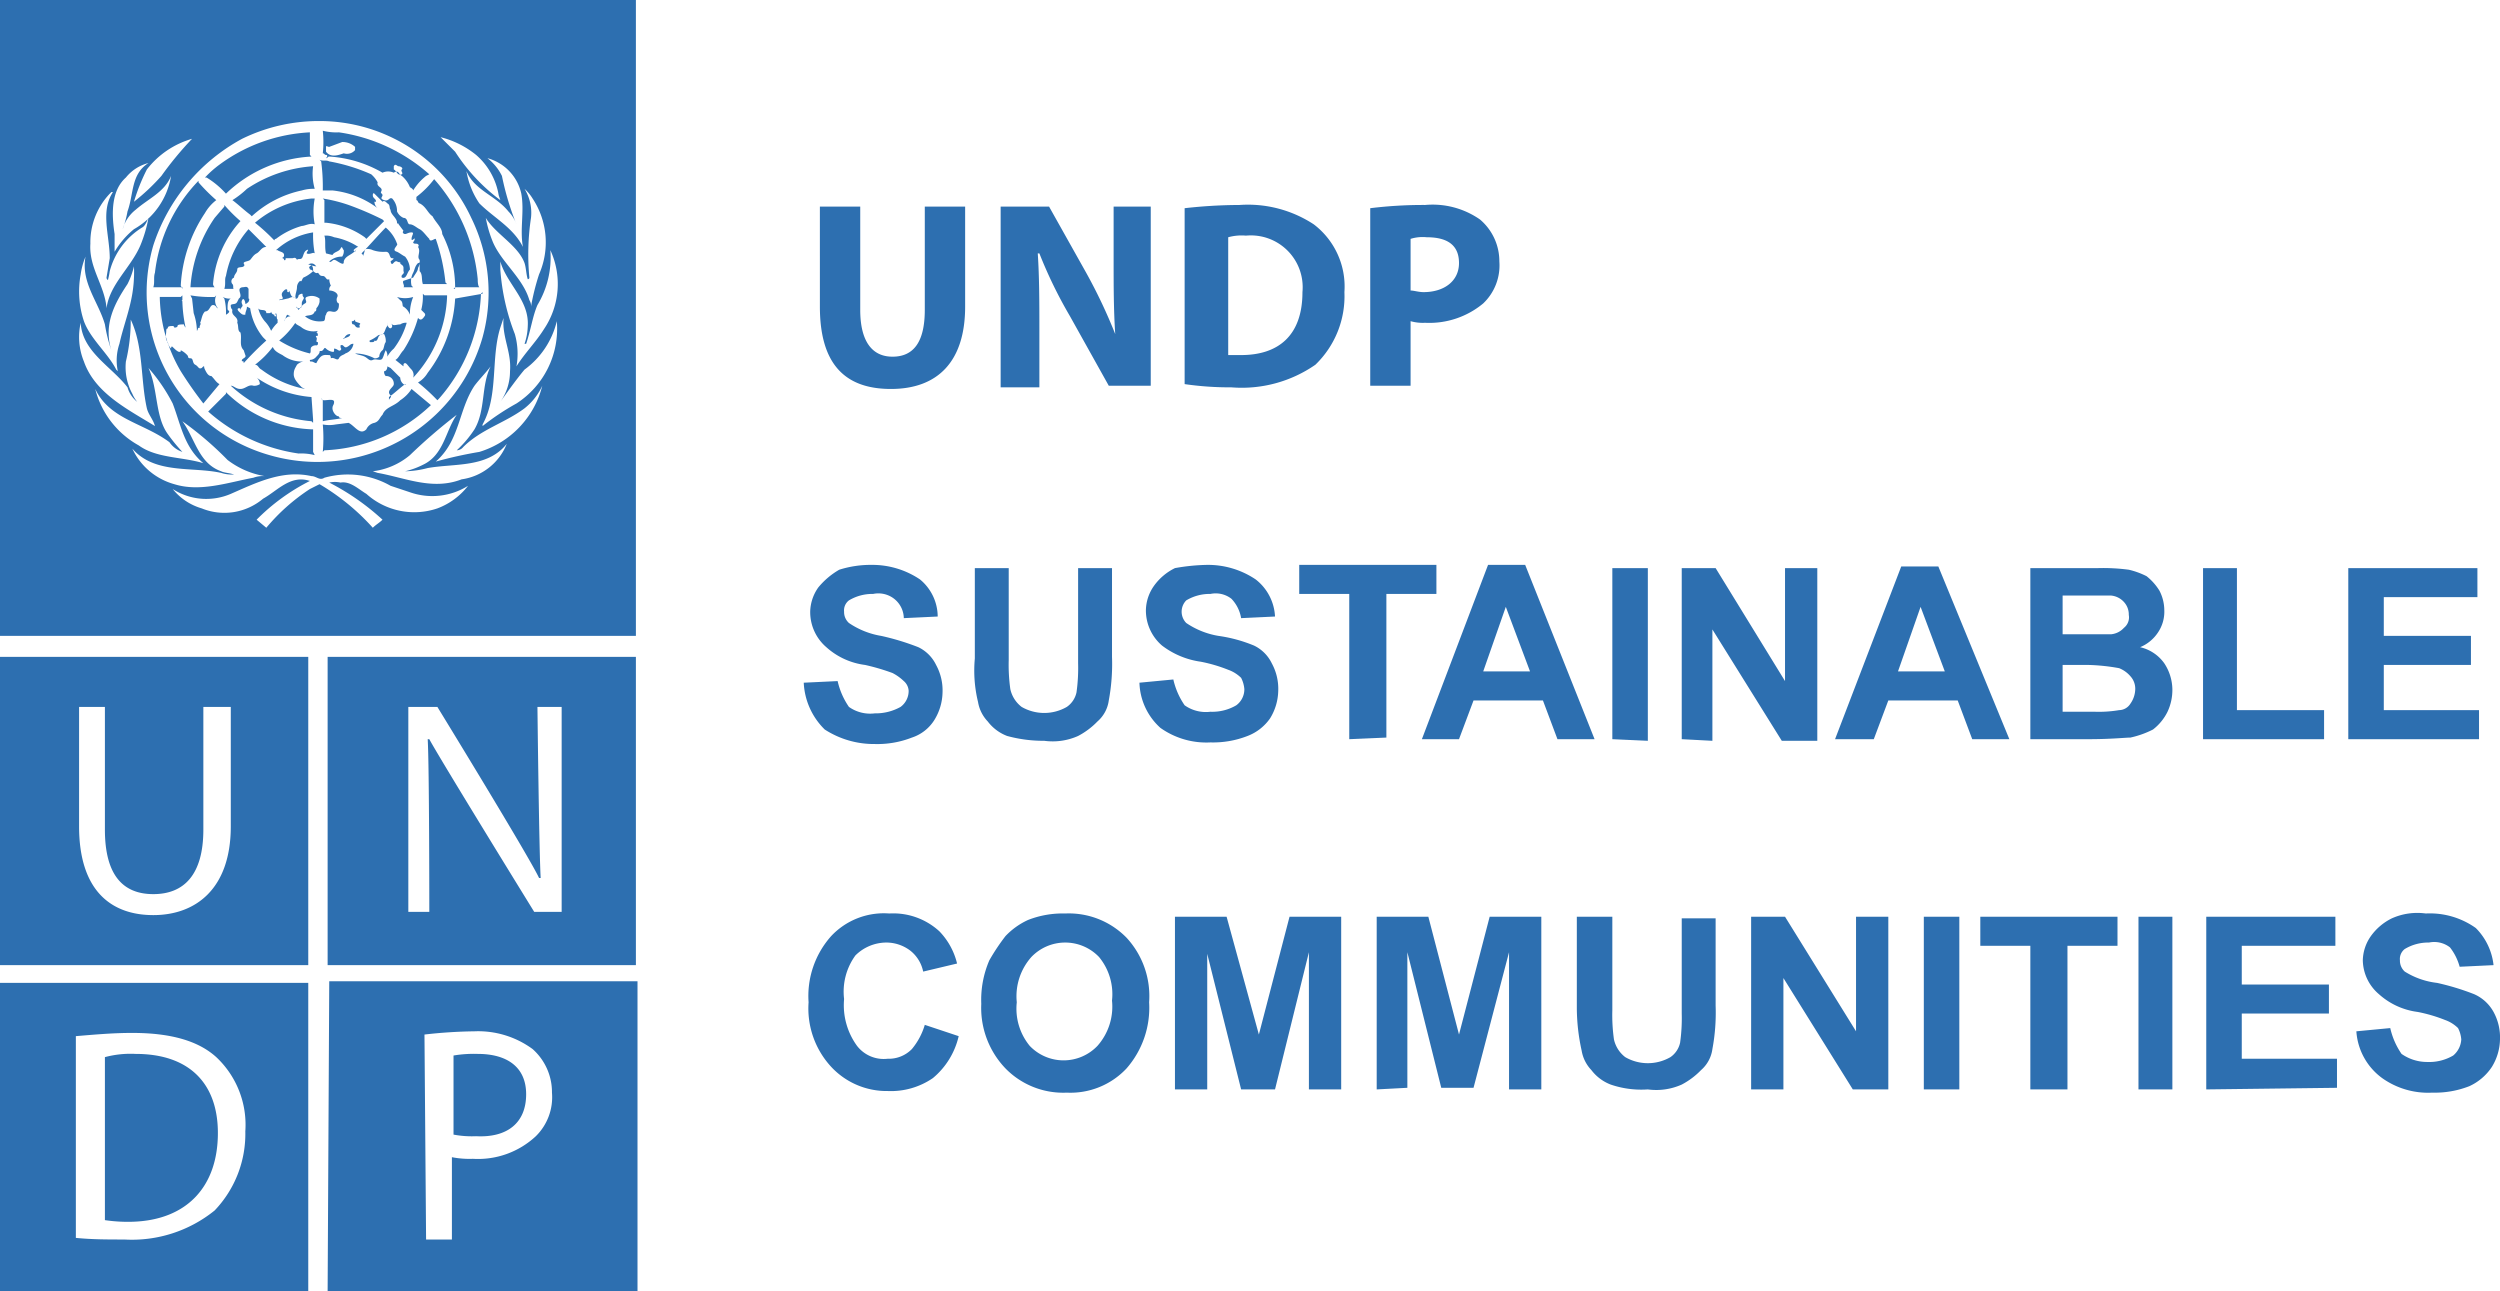 <?xml version="1.0" encoding="UTF-8"?>
<svg xmlns="http://www.w3.org/2000/svg" id="Layer_1" data-name="Layer 1" viewBox="0 0 154.9 80">
  <defs>
    <style>.cls-1{fill:#2d6fb0;}</style>
  </defs>
  <title>mobile_version_logo_blue</title>
  <path id="blue_logo" data-name="blue logo" class="cls-1" d="M49.8,42.3l2.1-.1a4.59,4.59,0,0,0,.7,1.6,2.28,2.28,0,0,0,1.6.4,3.17,3.17,0,0,0,1.6-.4,1.23,1.23,0,0,0,.5-1,.86.86,0,0,0-.3-.6,3,3,0,0,0-.7-.5,13.35,13.35,0,0,0-1.7-.5,4.42,4.42,0,0,1-2.4-1.1,2.87,2.87,0,0,1-1-2.2,2.69,2.69,0,0,1,.5-1.5A4.73,4.73,0,0,1,52,35.3a6.45,6.45,0,0,1,2-.3,5.29,5.29,0,0,1,3,.9,3,3,0,0,1,1.1,2.3l-2.1.1a1.56,1.56,0,0,0-.6-1.2,1.59,1.59,0,0,0-1.3-.3,2.82,2.82,0,0,0-1.5.4.78.78,0,0,0-.3.7.91.91,0,0,0,.3.7,5,5,0,0,0,2,.8,15.46,15.46,0,0,1,2.3.7A2.35,2.35,0,0,1,58,41.2a3.29,3.29,0,0,1,.4,1.7,3.37,3.37,0,0,1-.5,1.7,2.59,2.59,0,0,1-1.4,1.1,5.87,5.87,0,0,1-2.3.4,5.61,5.61,0,0,1-3.1-.9A4.34,4.34,0,0,1,49.8,42.3Zm10.6-7.1h2.1v5.7a10.87,10.87,0,0,0,.1,1.8,1.9,1.9,0,0,0,.7,1.1,2.8,2.8,0,0,0,2.8,0,1.46,1.46,0,0,0,.6-.9,10.87,10.87,0,0,0,.1-1.8V35.2h2.1v5.5a12.29,12.29,0,0,1-.2,2.7,2.09,2.09,0,0,1-.7,1.3,4.7,4.7,0,0,1-1.2.9,3.86,3.86,0,0,1-2.1.3,8.52,8.52,0,0,1-2.3-.3,2.73,2.73,0,0,1-1.2-.9,2.28,2.28,0,0,1-.6-1.2,8.22,8.22,0,0,1-.2-2.7Zm10.2,7.1,2.1-.2a4.59,4.59,0,0,0,.7,1.6,2.28,2.28,0,0,0,1.6.4,2.93,2.93,0,0,0,1.6-.4,1.23,1.23,0,0,0,.5-1,1.85,1.85,0,0,0-.2-.7,2.18,2.18,0,0,0-.8-.5,9.42,9.42,0,0,0-1.7-.5A5.13,5.13,0,0,1,72,40a2.87,2.87,0,0,1-1-2.2,2.69,2.69,0,0,1,.5-1.5,3.48,3.48,0,0,1,1.3-1.1,12.31,12.31,0,0,1,2-.2,5.29,5.29,0,0,1,3,.9A3.1,3.1,0,0,1,79,38.2l-2.1.1a2.28,2.28,0,0,0-.6-1.2,1.59,1.59,0,0,0-1.3-.3,2.82,2.82,0,0,0-1.5.4,1,1,0,0,0,0,1.4,5,5,0,0,0,2,.8,9,9,0,0,1,2.2.6,2.35,2.35,0,0,1,1.1,1.1,3.29,3.29,0,0,1,.4,1.7,3.37,3.37,0,0,1-.5,1.7,3,3,0,0,1-1.4,1.1A5.87,5.87,0,0,1,75,46a4.91,4.91,0,0,1-3.1-.9,3.91,3.91,0,0,1-1.3-2.8Zm13,3.5v-9H80.5V35H89v1.8H85.9v8.9Zm15.2,0H96.5l-.9-2.4H91.3l-.9,2.4H88.1L92.2,35h2.3Zm-4-4.2-1.5-4-1.4,4Zm5.1,4.2V35.2h2.2V45.9l-2.2-.1Zm4.3,0V35.2h2.1l4.3,7v-7h2V45.9h-2.2L106.1,39v6.9l-1.9-.1Zm20.3,0h-2.3l-.9-2.4H117l-.9,2.4h-2.4l4.1-10.7h2.3Zm-4-4.2-1.5-4-1.4,4Zm5.2-6.4H130a12.1,12.1,0,0,1,1.9.1,4.87,4.87,0,0,1,1.1.4,3.45,3.45,0,0,1,.8.9,2.66,2.66,0,0,1,.3,1.2,2.3,2.3,0,0,1-.4,1.4,2.44,2.44,0,0,1-1.1.9,2.52,2.52,0,0,1,1.5,1,3,3,0,0,1,.5,1.6,3.19,3.19,0,0,1-.3,1.4,3.13,3.13,0,0,1-.9,1.1,5.78,5.78,0,0,1-1.4.5c-.3,0-1.2.1-2.6.1h-3.6V35.2Zm2.1,1.7v2.4h3a1.23,1.23,0,0,0,.8-.4.83.83,0,0,0,.3-.8,1.14,1.14,0,0,0-.3-.8,1.23,1.23,0,0,0-.8-.4Zm0,4.3v2.9h2a7.57,7.57,0,0,0,1.5-.1.84.84,0,0,0,.7-.4,1.61,1.61,0,0,0,.3-.9,1.14,1.14,0,0,0-.3-.8,1.79,1.79,0,0,0-.7-.5,12.25,12.25,0,0,0-1.9-.2Zm8.7,4.6V35.2h2.1V44H144v1.8Zm9,0V35.2h8V37h-5.8v2.4h5.4v1.8h-5.4V44h5.9v1.8ZM57.3,63.5l2.1.7a4.77,4.77,0,0,1-1.6,2.6,4.59,4.59,0,0,1-2.8.8,4.69,4.69,0,0,1-3.5-1.5,5.33,5.33,0,0,1-1.4-4A5.57,5.57,0,0,1,51.5,58a4.47,4.47,0,0,1,3.6-1.4,4.23,4.23,0,0,1,3.1,1.1,4.33,4.33,0,0,1,1.1,2l-2.1.5a2.22,2.22,0,0,0-.8-1.3,2.46,2.46,0,0,0-1.5-.5,2.73,2.73,0,0,0-1.9.8,3.82,3.82,0,0,0-.7,2.7,4.28,4.28,0,0,0,.8,2.9,2.09,2.09,0,0,0,1.9.8,2,2,0,0,0,1.5-.6A4.2,4.2,0,0,0,57.3,63.5Zm3.5-1.3a6.18,6.18,0,0,1,.5-2.7,13,13,0,0,1,1-1.5,4.51,4.51,0,0,1,1.4-1,5.87,5.87,0,0,1,2.3-.4,5,5,0,0,1,3.8,1.5,5.33,5.33,0,0,1,1.4,4,5.71,5.71,0,0,1-1.4,4.1,4.76,4.76,0,0,1-3.7,1.5,5,5,0,0,1-3.8-1.5A5.42,5.42,0,0,1,60.8,62.2Zm2.2-.1a3.63,3.63,0,0,0,.8,2.7,2.9,2.9,0,0,0,4.2,0h0a3.66,3.66,0,0,0,.9-2.8,3.63,3.63,0,0,0-.8-2.7,2.9,2.9,0,0,0-4.2,0h0A3.66,3.66,0,0,0,63,62.1Zm9.8,5.4V56.8H76l2,7.3,1.9-7.3h3.2V67.5h-2V59L79,67.5H76.9l-2.1-8.4v8.4Zm12.5,0V56.8h3.2l1.9,7.3,1.9-7.3h3.2V67.5h-2V59l-2.2,8.4h-2L87.2,59v8.4ZM97.7,56.8h2.2v5.8a10.87,10.87,0,0,0,.1,1.8,1.9,1.9,0,0,0,.7,1.1,2.8,2.8,0,0,0,2.8,0,1.46,1.46,0,0,0,.6-.9,10.87,10.87,0,0,0,.1-1.8V56.9h2.1v5.4a12.29,12.29,0,0,1-.2,2.7,2.09,2.09,0,0,1-.7,1.3,4.7,4.7,0,0,1-1.2.9,3.86,3.86,0,0,1-2.1.3,5.83,5.83,0,0,1-2.3-.3,2.73,2.73,0,0,1-1.2-.9,2.28,2.28,0,0,1-.6-1.2,12.41,12.41,0,0,1-.3-2.7Zm10.8,10.7V56.8h2.1l4.4,7.1V56.8h2V67.5h-2.2l-4.3-6.9v6.9Zm10.7,0V56.8h2.2V67.5Zm6.6,0V58.6h-3.1V56.8h8.5v1.8h-3.1v8.9Zm6.7,0V56.8h2.1V67.5Zm4.2,0V56.8h8v1.8h-5.8V61h5.4v1.8h-5.4v2.8h5.9v1.8l-8.1.1Zm9.3-3.6,2.1-.2a4.59,4.59,0,0,0,.7,1.6,2.77,2.77,0,0,0,1.6.5,2.93,2.93,0,0,0,1.6-.4,1.39,1.39,0,0,0,.5-1,1.85,1.85,0,0,0-.2-.7,2.18,2.18,0,0,0-.8-.5,9.42,9.42,0,0,0-1.7-.5,4.42,4.42,0,0,1-2.4-1.1,2.81,2.81,0,0,1-1-2.1,2.69,2.69,0,0,1,.5-1.5,3.48,3.48,0,0,1,1.3-1.1,3.86,3.86,0,0,1,2.1-.3,4.91,4.91,0,0,1,3.1.9,3.84,3.84,0,0,1,1.1,2.3l-2.1.1a3.38,3.38,0,0,0-.6-1.2,1.59,1.59,0,0,0-1.3-.3,2.82,2.82,0,0,0-1.5.4.78.78,0,0,0-.3.7.91.91,0,0,0,.3.7,4.79,4.79,0,0,0,2,.7,15.46,15.46,0,0,1,2.3.7,2.54,2.54,0,0,1,1.2,1.1,3.29,3.29,0,0,1,.4,1.7,3.37,3.37,0,0,1-.5,1.7,3.33,3.33,0,0,1-1.4,1.2,5.87,5.87,0,0,1-2.3.4,4.91,4.91,0,0,1-3.1-.9A3.91,3.91,0,0,1,146,63.9ZM14,19.5a3.4,3.4,0,0,0-.1-1l-.1-.1a.9.9,0,0,0,.5.1c-.2.1-.2.4-.2.6s.1.1.1.2S14,19.5,14,19.5Zm.8-1-.1.2c-.1.2-.3.1-.4.2a.37.37,0,0,0,.1.3c-.1.4.4.4.3.8.1.2,0,.5.2.6.1.4-.1.8.2,1.1l.1.3c.1.2-.3.2-.2.4.1-.1.1.1.1.1h0a18.48,18.48,0,0,1,1.4-1.4l-.2-.2a3.7,3.7,0,0,1-.8-1.8l-.2-.1c0,.2-.1.3-.1.5h-.1c-.1,0-.2-.1-.3-.2s-.1-.2,0-.2.1,0,.1.1,0-.1.1-.2-.1-.2,0-.4.2.1.2.2.2-.1.2-.1.1-.2,0-.2v-.6c-.1-.2-.2-.1-.4-.1-.4.1.1.5-.2.7.2,0,.1-.1,0,0Zm3.6,4.1a.76.76,0,0,1,.4-.2,2,2,0,0,1-1.3-.4c-.4-.2-.5-.3-.6-.5a5.73,5.73,0,0,1-1.1,1.1c.2,0,.2.2.4.3a6.6,6.6,0,0,0,2.7,1.2l-.2-.1c-.2-.2-.5-.5-.5-.8s.1-.4.2-.6Zm-1.7-3.2h-.2c0-.3-.4-.1-.5-.3a2,2,0,0,0,.4.8,2.09,2.09,0,0,1,.4.6,2.18,2.18,0,0,1,.4-.5v-.2c-.1-.1,0-.2-.1-.4-.1.1.1.2,0,.2s-.1,0-.1-.1a.22.22,0,0,1-.2-.2.1.1,0,0,1-.1.1Zm2.5,2.5c.1-.1,0-.3.1-.4a.37.37,0,0,1,.3-.1.1.1,0,0,0,.1-.1v-.1c-.2,0,0-.2-.1-.3s.1-.1.1-.1,0-.2-.1-.2l.1-.1a1.23,1.23,0,0,1-1-.2c-.1-.1-.4-.2-.4-.3a5,5,0,0,1-1,1.1,6.39,6.39,0,0,0,1.9.8ZM18,19.6l-.2-.1c-.1.1-.1.3-.2.4h0C17.7,19.7,17.8,19.6,18,19.6Zm1.3,5a7,7,0,0,1-3.4-1.2.52.52,0,0,1,.2.4.6.6,0,0,1-.4.1c-.3-.1-.5.2-.8.2s-.4-.2-.6-.2a8.46,8.46,0,0,0,5,2.2l.1.1V26l-.1-1.4ZM20.4,22c.1,0,.1.2.1.2.2-.1.4.2.5,0s.3-.2.4-.3a.74.74,0,0,0,.5-.6h0c-.2,0-.2.1-.4.2s-.2-.2-.4-.1v.1c0,.1.1.1,0,.2s-.2-.1-.4-.1v.1c0,.1,0,.1-.1.1a.76.76,0,0,1-.4-.2c-.1-.1-.1,0-.2.1s-.2,0-.2.1-.1.2-.2.3a.52.52,0,0,1-.4.2c0,.1,0,.1.1.1s.2.1.3.1c.3-.6.5-.5.8-.5Zm0-5.8c.1.1.2-.1.3-.1s.2.1.4.2.2,0,.2-.1c.1-.4.6-.4.8-.8l-.1.2-.1-.1s.2-.2.3-.2a4,4,0,0,0-1.5-.6,1.27,1.27,0,0,0-.6-.1c.1.3,0,.7.1,1.1l.4.1c.1-.2.4-.2.5-.4s.1,0,.2.1a.6.6,0,0,1-.1.4,1.14,1.14,0,0,0-.8.3Zm-1,10.4h-.1A8,8,0,0,1,14,24.3v.1l-1.1,1.1a10.74,10.74,0,0,0,5.6,2.6,3.4,3.4,0,0,1,1,.1l-.1-.2V26.6Zm-4-12.4A6.06,6.06,0,0,0,14,17.1c-.1.2,0,.5-.1.8h.6c-.1,0,0-.2-.1-.3a.25.25,0,0,1,.1-.4c0-.2.2-.3.2-.5s.3-.1.4-.2,0-.1,0-.2.3-.1.4-.2.2-.3.4-.4.3-.4.6-.4Zm8.5-.1h0c-.5.5-1,1.1-1.5,1.6.1.1.1.1.1.2,0-.1.1-.3.1-.4s.3-.1.5,0a2,2,0,0,0,.8.1c.3,0,.2.4.4.4s0,.1-.1.2c.1.4.2-.1.4,0s.2,0,.2.1.2.1.2.3v.2c.1.2-.2.2-.1.4.3.1.3-.3.5-.5a1.33,1.33,0,0,0-.3-.8c-.2-.1-.3-.2-.5-.3-.4-.1.1-.4,0-.5A2.29,2.29,0,0,0,23.9,14.1Zm-10-1.4v.1l-.6.7a8.57,8.57,0,0,0-1.5,4.3h1.5a.35.35,0,0,1-.1-.2,6.56,6.56,0,0,1,1.7-3.9,9.32,9.32,0,0,1-1-1Zm-2,5.8.1.9a3.59,3.59,0,0,1,.2,1.1c.1-.1,0-.2.2-.2-.1-.1.1-.2,0-.3.1-.2.1-.5.3-.7.3,0,.3-.4.5-.4s.2.2.3.2a.75.75,0,0,1-.1-.8l-.1.1a7.57,7.57,0,0,1-1.5-.1ZM32.6,67.8c0-1.7-1.2-2.5-3-2.5a7.57,7.57,0,0,0-1.5.1v4.9a6.15,6.15,0,0,0,1.4.1C31.4,70.5,32.6,69.6,32.6,67.8Zm-19-44c-.2-.1-.3-.3-.5-.5-.2,0-.3-.2-.4-.4s0-.2-.1-.2l-.1.1c-.2.1-.2-.1-.4-.2s-.1-.4-.3-.4-.1-.1-.2-.2a1.38,1.38,0,0,0-.4-.3c0,.1,0,.1-.1.1s-.3-.2-.4-.3-.1.1-.1.1a.76.76,0,0,1-.2-.4c-.2-.2-.1-.5-.1-.7s.1-.1.1-.2.2-.1.3-.1a.1.1,0,0,1,.1.1s.2,0,.2-.1.2-.1.4-.1c0,.1.1.2.2.3l-.1-.1a8.75,8.75,0,0,1-.2-1.6c0-.1-.1-.1,0-.1h0v-.3l-.1.1H9.9A9.4,9.4,0,0,0,11.2,23a24.26,24.26,0,0,0,1.4,2l1-1.2Zm6.8,37H39.5V80H20.3Zm6,16H28V71.7a5.7,5.7,0,0,0,1.3.1,5.25,5.25,0,0,0,3.9-1.4,3.39,3.39,0,0,0,1-2.7A3.57,3.57,0,0,0,33,65a5.7,5.7,0,0,0-3.6-1.1,30.28,30.28,0,0,0-3.1.2ZM13.5,70.2c0-3-1.7-4.9-5.1-4.9a6.15,6.15,0,0,0-1.9.2V75.6a9.7,9.7,0,0,0,1.7.1C11.6,75.6,13.5,73.5,13.5,70.2ZM0,60.9H19.1V80H0ZM4.7,76.7c1,.1,2,.1,3,.1A8.15,8.15,0,0,0,13.3,75a6.87,6.87,0,0,0,1.9-4.9,5.75,5.75,0,0,0-1.8-4.6c-1.1-1-2.8-1.5-5.2-1.5-1.2,0-2.3.1-3.5.2V76.7ZM39.4,0V39.4H0V0ZM34.1,15.5a5.73,5.73,0,0,1-.8,3.4c-.3.7-.4,1.5-.7,2.4h-.1a3.59,3.59,0,0,0,.2-1.1c.1-1.6-1.3-2.6-1.7-4v.5a13.67,13.67,0,0,0,.9,4,4.44,4.44,0,0,1,.1,2c.5-.8,1.2-1.5,1.7-2.3A5,5,0,0,0,34.1,15.5Zm-1.6-3.8a2.83,2.83,0,0,1,.4,1.8,15.28,15.28,0,0,0-.1,3.7.1.1,0,0,1-.1.1h0c-.1-.3-.1-.7-.2-1-.4-1.1-1.8-1.8-2.4-2.8a7.37,7.37,0,0,0,.4,1.4c.5,1.3,1.9,2.3,2.3,3.7a.6.6,0,0,1,.1.4,14.62,14.62,0,0,1,.5-2,4.93,4.93,0,0,0-.4-4.7A2.65,2.65,0,0,0,32.5,11.7ZM30.2,9.8a3.13,3.13,0,0,1,.9,1.1,17.1,17.1,0,0,0,.9,3h0a2.18,2.18,0,0,0-.5-.8c-.8-1-2.1-1.3-2.6-2.5a5,5,0,0,0,.8,2c.9.9,2.1,1.5,2.7,2.7h0c-.2-1.1.1-2.2-.1-3.3A2.93,2.93,0,0,0,30.2,9.8ZM27.3,8.5l.9.9a11.49,11.49,0,0,0,2.8,3l-.1-.3a4.21,4.21,0,0,0-1.4-2.5A5.7,5.7,0,0,0,27.3,8.5ZM9.5,15.2a10.48,10.48,0,0,0,7.2,13,10.64,10.64,0,0,0,13.2-7.3,10.51,10.51,0,0,0-.7-7.4,10.37,10.37,0,0,0-9.5-6A10.82,10.82,0,0,0,15,8.6,11.58,11.58,0,0,0,9.5,15.2Zm-.4-4.7a11.92,11.92,0,0,0-.8,2A12.88,12.88,0,0,0,10,10.9a21.1,21.1,0,0,1,1.9-2.3A5.43,5.43,0,0,0,9.1,10.5Zm-2,4v1.1a5.26,5.26,0,0,1,1.2-1.4,4.65,4.65,0,0,0,2.3-3.3c-.4,1-1.4,1.4-2.2,2.1a2.33,2.33,0,0,0-.8,1.2h0a6.15,6.15,0,0,0,.3-1.1c.4-1.1.2-2.3,1.3-3a2.63,2.63,0,0,0-1.4.9c-.9.8-.9,2.2-.7,3.5Zm-1.5.6c-.1,1.5.9,2.6,1,4,.2-1.5,1.5-2.5,2.1-3.9a8.45,8.45,0,0,0,.5-1.7c-.1.2-.2.5-.4.6a4.54,4.54,0,0,0-2,2.7,4.33,4.33,0,0,1-.1.5c0,.1-.1,0-.1-.1L6.8,16c0-1.4-.6-2.9.2-4.1H6.9A4.38,4.38,0,0,0,5.6,15.1Zm-.4,4.8c.4,1.1,1.5,2,2,3l.1.1a3.22,3.22,0,0,1,.1-1.7c.2-.9.5-1.7.7-2.6a8.2,8.2,0,0,0,.2-2.2,4.87,4.87,0,0,1-.4,1.1c-.8,1.2-1.5,2.5-1,4.1h0a9.36,9.36,0,0,1-.4-1.6c-.4-1.4-1.5-2.6-1.2-4.2A4.51,4.51,0,0,0,5,17a5.81,5.81,0,0,0,.2,2.9Zm0,2.5c.7,2,2.8,3,4.4,4-.1-.4-.4-.7-.5-1.1-.4-1.8-.2-3.8-1-5.5a10.9,10.9,0,0,1-.3,2.6,3.44,3.44,0,0,0,.4,2,2.19,2.19,0,0,0,.3.5,1.8,1.8,0,0,1-.6-.9c-1-1.3-2.8-2.2-2.9-4a4,4,0,0,0,.2,2.4Zm3.4,5.2c1.1.8,2.7.7,4,1.1-1.2-1-1.4-2.4-1.9-3.7a10.71,10.71,0,0,0-1.5-2.2c.6,1.3.4,3,1.2,4.1a10.63,10.63,0,0,0,.9,1.1h0a1.56,1.56,0,0,1-.8-.6C8.9,26.2,6.8,26,5.9,24.1a5.57,5.57,0,0,0,2.7,3.5ZM10.8,30c1.6.5,3.3-.1,4.9-.4a1.7,1.7,0,0,1,.7-.1,5.23,5.23,0,0,1-2.3-1,20.94,20.94,0,0,0-2.8-2.4c.8,1.1,1,2.6,2.4,3.1.2.1.5.1.8.2a2.2,2.2,0,0,1-.8-.1c-1.8-.4-4.1.1-5.5-1.5A4.06,4.06,0,0,0,10.8,30Zm18.2.1a4.17,4.17,0,0,1-3.6.4l-1.2-.4a5.36,5.36,0,0,0-4.1-.5c-.3.2-.5-.1-.8-.1-1.8-.4-3.4.4-5,1.1a3.84,3.84,0,0,1-3.6-.3,3.6,3.6,0,0,0,1.8,1.2,3.72,3.72,0,0,0,3.8-.6c.9-.5,1.7-1.5,2.9-1.1a12.66,12.66,0,0,0-3.3,2.4l.6.5a12.25,12.25,0,0,1,2.7-2.4l.6-.3a14,14,0,0,1,3.3,2.7c.2-.2.4-.3.6-.5a15,15,0,0,0-3.3-2.3,1.63,1.63,0,0,1,.7,0c.6-.1,1.1.4,1.6.7a4.44,4.44,0,0,0,4.4.9A4.29,4.29,0,0,0,29,30.1Zm2.4-2.6c-1.2,1.5-3.2,1.2-4.9,1.5a5.9,5.9,0,0,1-1.4.2,4.87,4.87,0,0,0,1.1-.4c1.3-.6,1.4-2.1,2.1-3.1a34.67,34.67,0,0,0-2.9,2.5,4.4,4.4,0,0,1-2.3,1h0l.3.1c1.7.3,3.4,1.1,5.2.4a3.54,3.54,0,0,0,2.8-2.2Zm2.2-3.6a3.81,3.81,0,0,1-1.1,1.4c-1.2.9-2.7,1.3-3.8,2.4a.52.52,0,0,1-.4.2,6.89,6.89,0,0,0,1.1-1.3c.7-1.2.4-2.7,1-3.9-.3.4-.7.8-1,1.2-1,1.5-.9,3.4-2.4,4.7a26.14,26.14,0,0,1,2.7-.6,5.75,5.75,0,0,0,3.9-4.1Zm.9-4a5.2,5.2,0,0,1-2,3c-.5.6-1,1.3-1.5,2h0a3.29,3.29,0,0,0,.6-1.9c.1-1.2-.5-2.1-.4-3.3l-.2.6c-.6,1.9-.1,4.2-1.1,6v.1A15.34,15.34,0,0,1,32,25a5.51,5.51,0,0,0,2.5-5.1ZM0,40.7H19.1V59.8H0ZM4.9,51.2c0,4,2,5.5,4.6,5.5s4.8-1.6,4.8-5.5V43.8H12.6v7.6c0,2.8-1.2,4-3.1,4s-3-1.2-3-4V43.8H4.9ZM20.3,40.7H39.4V59.8H20.3Zm4.8,15.8h1.5s0-9.1-.1-10.7h.1c.7,1.3,6.5,10.7,6.5,10.7h1.7V43.8H33.3s.1,8.9.2,10.6h-.1c-.6-1.3-6.3-10.6-6.3-10.6H25.3V56.5ZM19.4,16.8a2.09,2.09,0,0,1-.6.4c-.1.1-.1.3-.2.2a.52.52,0,0,0-.2.4c0,.2-.1.4-.1.6-.3.1-.3-.3-.4-.4v.1c-.1,0-.1,0-.1-.1s-.1-.1-.2,0-.2.2-.1.4-.2.1-.2.2a4.33,4.33,0,0,0,.5-.1c.1,0,.2-.1.4-.1s.1.1.1.1h.1a.31.31,0,0,0,.1-.2.35.35,0,0,1,.2-.1c.1,0,0,.1.1.2s-.1.2-.1.4,0,.3-.2.3-.1-.1-.1-.1h0a.35.35,0,0,0,.1.2c.1-.1.2-.3.4-.4s-.1-.3.1-.4a.8.8,0,0,1,.8.1v.2a.76.76,0,0,1-.2.4c0,.1,0,.2-.1.2-.1.3-.4.2-.6.3a1.43,1.43,0,0,0,1.1.3c.2,0,.1-.3.2-.4.1-.4.4-.1.6-.2s.2-.3.2-.5c-.1,0-.2-.2-.1-.4s-.2-.4-.5-.4v-.1a.35.35,0,0,1,.1-.2,1,1,0,0,1-.1-.4c-.2.1-.2-.2-.4-.2s-.2-.1-.3-.2c-.2.1-.3-.2-.5-.2,0-.1-.1-.1,0-.2s.2,0,.4,0l-.1-.1a.3.3,0,0,0-.4,0C19.4,16.4,19.4,16.6,19.4,16.8ZM14,12h0a8.26,8.26,0,0,1,5.3-2.3l-.1-.1V8.2a10.29,10.29,0,0,0-5.6,2,6.47,6.47,0,0,0-.9.8h.1A5.3,5.3,0,0,1,14,12Zm5.4,2.4a4.47,4.47,0,0,0-2.3,1.1h.1c.1.1.4.1.4.3s-.1.1-.1.2a.1.1,0,0,1,.1.1c.1.1.1-.1.1-.1h.4c.1,0,.2-.1.3.1.1-.1.2,0,.3-.1s.1-.4.3-.5,0,.1,0,.2c.2.1.4-.1.5,0a6.15,6.15,0,0,1-.1-1.3Zm0-4.1a8.38,8.38,0,0,0-4.1,1.4,5.5,5.5,0,0,1-.9.7c.4.3.7.6,1.1.9l.1.1a6.61,6.61,0,0,1,3.1-1.6,2.49,2.49,0,0,1,.8-.1,3.44,3.44,0,0,1-.1-1.4Zm-.1,2a6.49,6.49,0,0,0-3.5,1.5A12,12,0,0,1,17,14.9a.1.1,0,0,1,.1-.1,4.81,4.81,0,0,1,1.6-.8c.2,0,.5-.2.8-.1a4.29,4.29,0,0,1,0-1.6Zm-8,5.6-.1-.2a8.94,8.94,0,0,1,1.5-4.5,2.7,2.7,0,0,1,.7-.8,11.41,11.41,0,0,1-1.1-1.1v-.1a9.81,9.81,0,0,0-2.7,5.7c-.1.3,0,.6-.1.9h1.8Zm14.6,1.8a7.22,7.22,0,0,1-.9,2c-.2.2-.3.5-.5.6l.5.4v-.1a.1.1,0,0,1,.1-.1c.1,0,.2.2.4.4a.51.51,0,0,1,.1.5,7.78,7.78,0,0,0,2.1-5v-.1H26.3l-.1-.1a3.4,3.4,0,0,1-.1,1l.2.2a.14.14,0,0,1,0,.2h0C26.1,19.9,26,19.8,25.9,19.7Zm-4.3-7a9.36,9.36,0,0,0-1.6-.4l.1.1v1.4h.1a5,5,0,0,1,2.4.9l.1.1.9-.9.2-.2-.1-.1a18.94,18.94,0,0,0-2.1-.9Zm3,5.7.2.2c.2.1.1.4.2.4a1,1,0,0,1,.4.5v-.2a2.92,2.92,0,0,1,.2-.9,1.7,1.7,0,0,1-1,0ZM21.3,21c.1-.1.4-.1.4-.3-.2,0-.3.1-.4.3,0-.1-.1,0,0,0ZM20,11.8h.6a5.7,5.7,0,0,1,2.8,1.1.52.52,0,0,1-.2-.4h.1c0-.2-.2-.2-.2-.4s.1-.1.1-.1l.5.5c.1-.1.2,0,.3.1h0c.2.1.1.3.2.4,0,.3.4.5.4.8,0,.1.1,0,.1.1l.3.4c-.1.1,0,.2.1.2s.2-.1.4-.1,0,.2,0,.4.2-.1.2,0a.35.35,0,0,1-.1.2c0,.1.1.1.2.1s.2.1.1.2c.2.3-.1.6.1.8a.75.75,0,0,1-.1.5c0,.2-.2.4-.3.6l-.6.2c-.1.1.1.3,0,.4h.6l-.1-.1a1.13,1.13,0,0,1,.1-.8c.1-.2.1-.4.3-.6.1,0,.1-.1.1,0v.5c.2.2.1.5.2.8h1.5l-.1-.1a11.79,11.79,0,0,0-.6-2.7c-.1,0-.2.1-.3.1a.1.1,0,0,1-.1-.1c-.2-.2-.4-.5-.6-.6s-.4-.3-.6-.3-.1-.4-.4-.4a.78.78,0,0,1-.4-.4,1.14,1.14,0,0,0-.3-.8c-.2-.1-.2.2-.5.1s-.1-.2-.1-.3-.1-.1-.1-.2c.2-.3-.3-.3-.2-.6a1.76,1.76,0,0,0-.4-.5,11.22,11.22,0,0,0-2.6-.8c-.2-.1-.4,0-.6-.1l.1.1A12.13,12.13,0,0,1,20,11.8Zm2,10.1c.2.1.4.1.6.2s.3.3.5.2.5.1.6-.1.1-.3.2-.5h0a.6.6,0,0,1,.1.4,1.76,1.76,0,0,1,.4-.5,4.81,4.81,0,0,0,.8-1.6.6.6,0,0,0-.4.1c-.2,0-.4.1-.5,0s0,0,0,.1-.1.2-.2.1A.37.37,0,0,1,24,20v.2c-.1.1-.1.2-.2.4s-.3.1-.4.2a2.19,2.19,0,0,1-.5.3c0,.1,0,.1.1.1s.2,0,.2-.1c.2.1.2-.2.3-.3a.37.37,0,0,1,.3-.1.9.9,0,0,1,.1.5c-.1.1-.1.4-.2.5a.52.52,0,0,0-.2.4.37.37,0,0,1-.3.1,2.66,2.66,0,0,0-1.2-.3Zm-2,4.2c.4-.1.8-.1,1.2-.2-.1,0-.2,0-.2-.1-.2,0-.4-.3-.4-.5s.1-.2.1-.4-.4-.1-.6-.1-.1-.1-.2-.1l.1.1Zm1.8-6.2c0,.1,0,.2.1.2s.1.2.3.2,0-.1.1-.2-.2-.1-.3-.2v-.1c-.1.1-.1.1-.2.1Zm2.3,4.7c.3-.2.6-.5,1-.8h.1c-.1,0-.1.1-.2,0a.52.52,0,0,1-.2-.4l-.6-.6-.2-.1c0,.2-.1.3-.2.3a.37.37,0,0,0,.1.3.47.47,0,0,1,.5.5c0,.2-.5.4-.2.7.1.1-.1.2-.1.3Zm1.4-.5a2.34,2.34,0,0,1-.7.7c-.4.4-.9.4-1.1.9-.2.2-.2.4-.5.5a.7.7,0,0,0-.5.4c-.4.4-.7-.2-1.1-.4l-.8.1a2.15,2.15,0,0,1-.8,0A9.65,9.65,0,0,1,20,28l.1-.1a10.14,10.14,0,0,0,6.6-2.8l-1.2-1ZM20,8.1a3.4,3.4,0,0,0,1,.1,10.74,10.74,0,0,1,5.6,2.6l-.2.1a3.45,3.45,0,0,0-.8.9c0-.1-.2-.2-.2-.2a1.79,1.79,0,0,0-.5-.7c-.2-.1-.2-.4-.5-.2a.85.85,0,0,0-.7,0h0a7.49,7.49,0,0,0-3.3-1c-.1,0-.1.1-.2.1.1-.1.1-.2,0-.2s-.1-.1-.2-.1h0A6.53,6.53,0,0,0,20,8.1Zm4.4,2.2v.2c.2.1.2.4.5.3.1-.1-.1-.2,0-.3s-.1-.2-.2-.2-.2-.2-.3,0Zm-4.2-.9c.3.4.8.2,1.1.1a.66.66,0,0,0,.7-.2V9.1a1.14,1.14,0,0,0-.8-.3l-.8.3c-.1,0-.2-.1-.2,0v.3Zm5.6,3c.1,0,.1.2.2.2.4.2.5.6.8.8.2.4.6.7.6,1.1a7.31,7.31,0,0,1,.8,3.3l-.1.1c.1,0,.1,0,.1-.1h1.5c-.1-.1-.1-.4-.1-.5a10.92,10.92,0,0,0-2.7-6.2,5.73,5.73,0,0,1-1.1,1.1Zm2.4,6.1h0a8.34,8.34,0,0,1-1.7,4.6,1.7,1.7,0,0,1-.6.6,12,12,0,0,1,1.2,1.1l.1-.1a10.42,10.42,0,0,0,2.6-6.5l.1-.1v.1Zm25.1-5.7v6.4c0,1.9.7,2.9,2,2.9s2-.9,2-2.9V12.8h2.5V19c0,3.4-1.7,5.1-4.6,5.1s-4.4-1.6-4.4-5.1V12.8ZM62,23.9V12.8h3l2.3,4.1a32.63,32.63,0,0,1,1.8,3.8h0c-.1-1.5-.1-3-.1-4.7V12.8h2.3V23.9H68.7l-2.4-4.3a28.1,28.1,0,0,1-1.9-3.9h-.1c.1,1.5.1,3.1.1,4.9V24H62Zm11.4-11a31.14,31.14,0,0,1,3.4-.2,7.43,7.43,0,0,1,4.6,1.2,4.84,4.84,0,0,1,1.9,4.2,5.89,5.89,0,0,1-1.8,4.5A8,8,0,0,1,76.3,24a19.53,19.53,0,0,1-2.9-.2ZM76,22h.9c2.3,0,3.8-1.2,3.8-3.9a3.21,3.21,0,0,0-3.5-3.5,3.11,3.11,0,0,0-1.1.1V22Zm8.9-9.1a26.83,26.83,0,0,1,3.4-.2,5.13,5.13,0,0,1,3.4.9,3.39,3.39,0,0,1,1.2,2.6,3.25,3.25,0,0,1-1,2.6A5.22,5.22,0,0,1,88.3,20a2.77,2.77,0,0,1-.9-.1v4H84.9ZM87.4,18c.2,0,.5.1.8.1,1.3,0,2.2-.7,2.2-1.8s-.7-1.6-2-1.6a2.51,2.51,0,0,0-1,.1Z"></path>
</svg>
